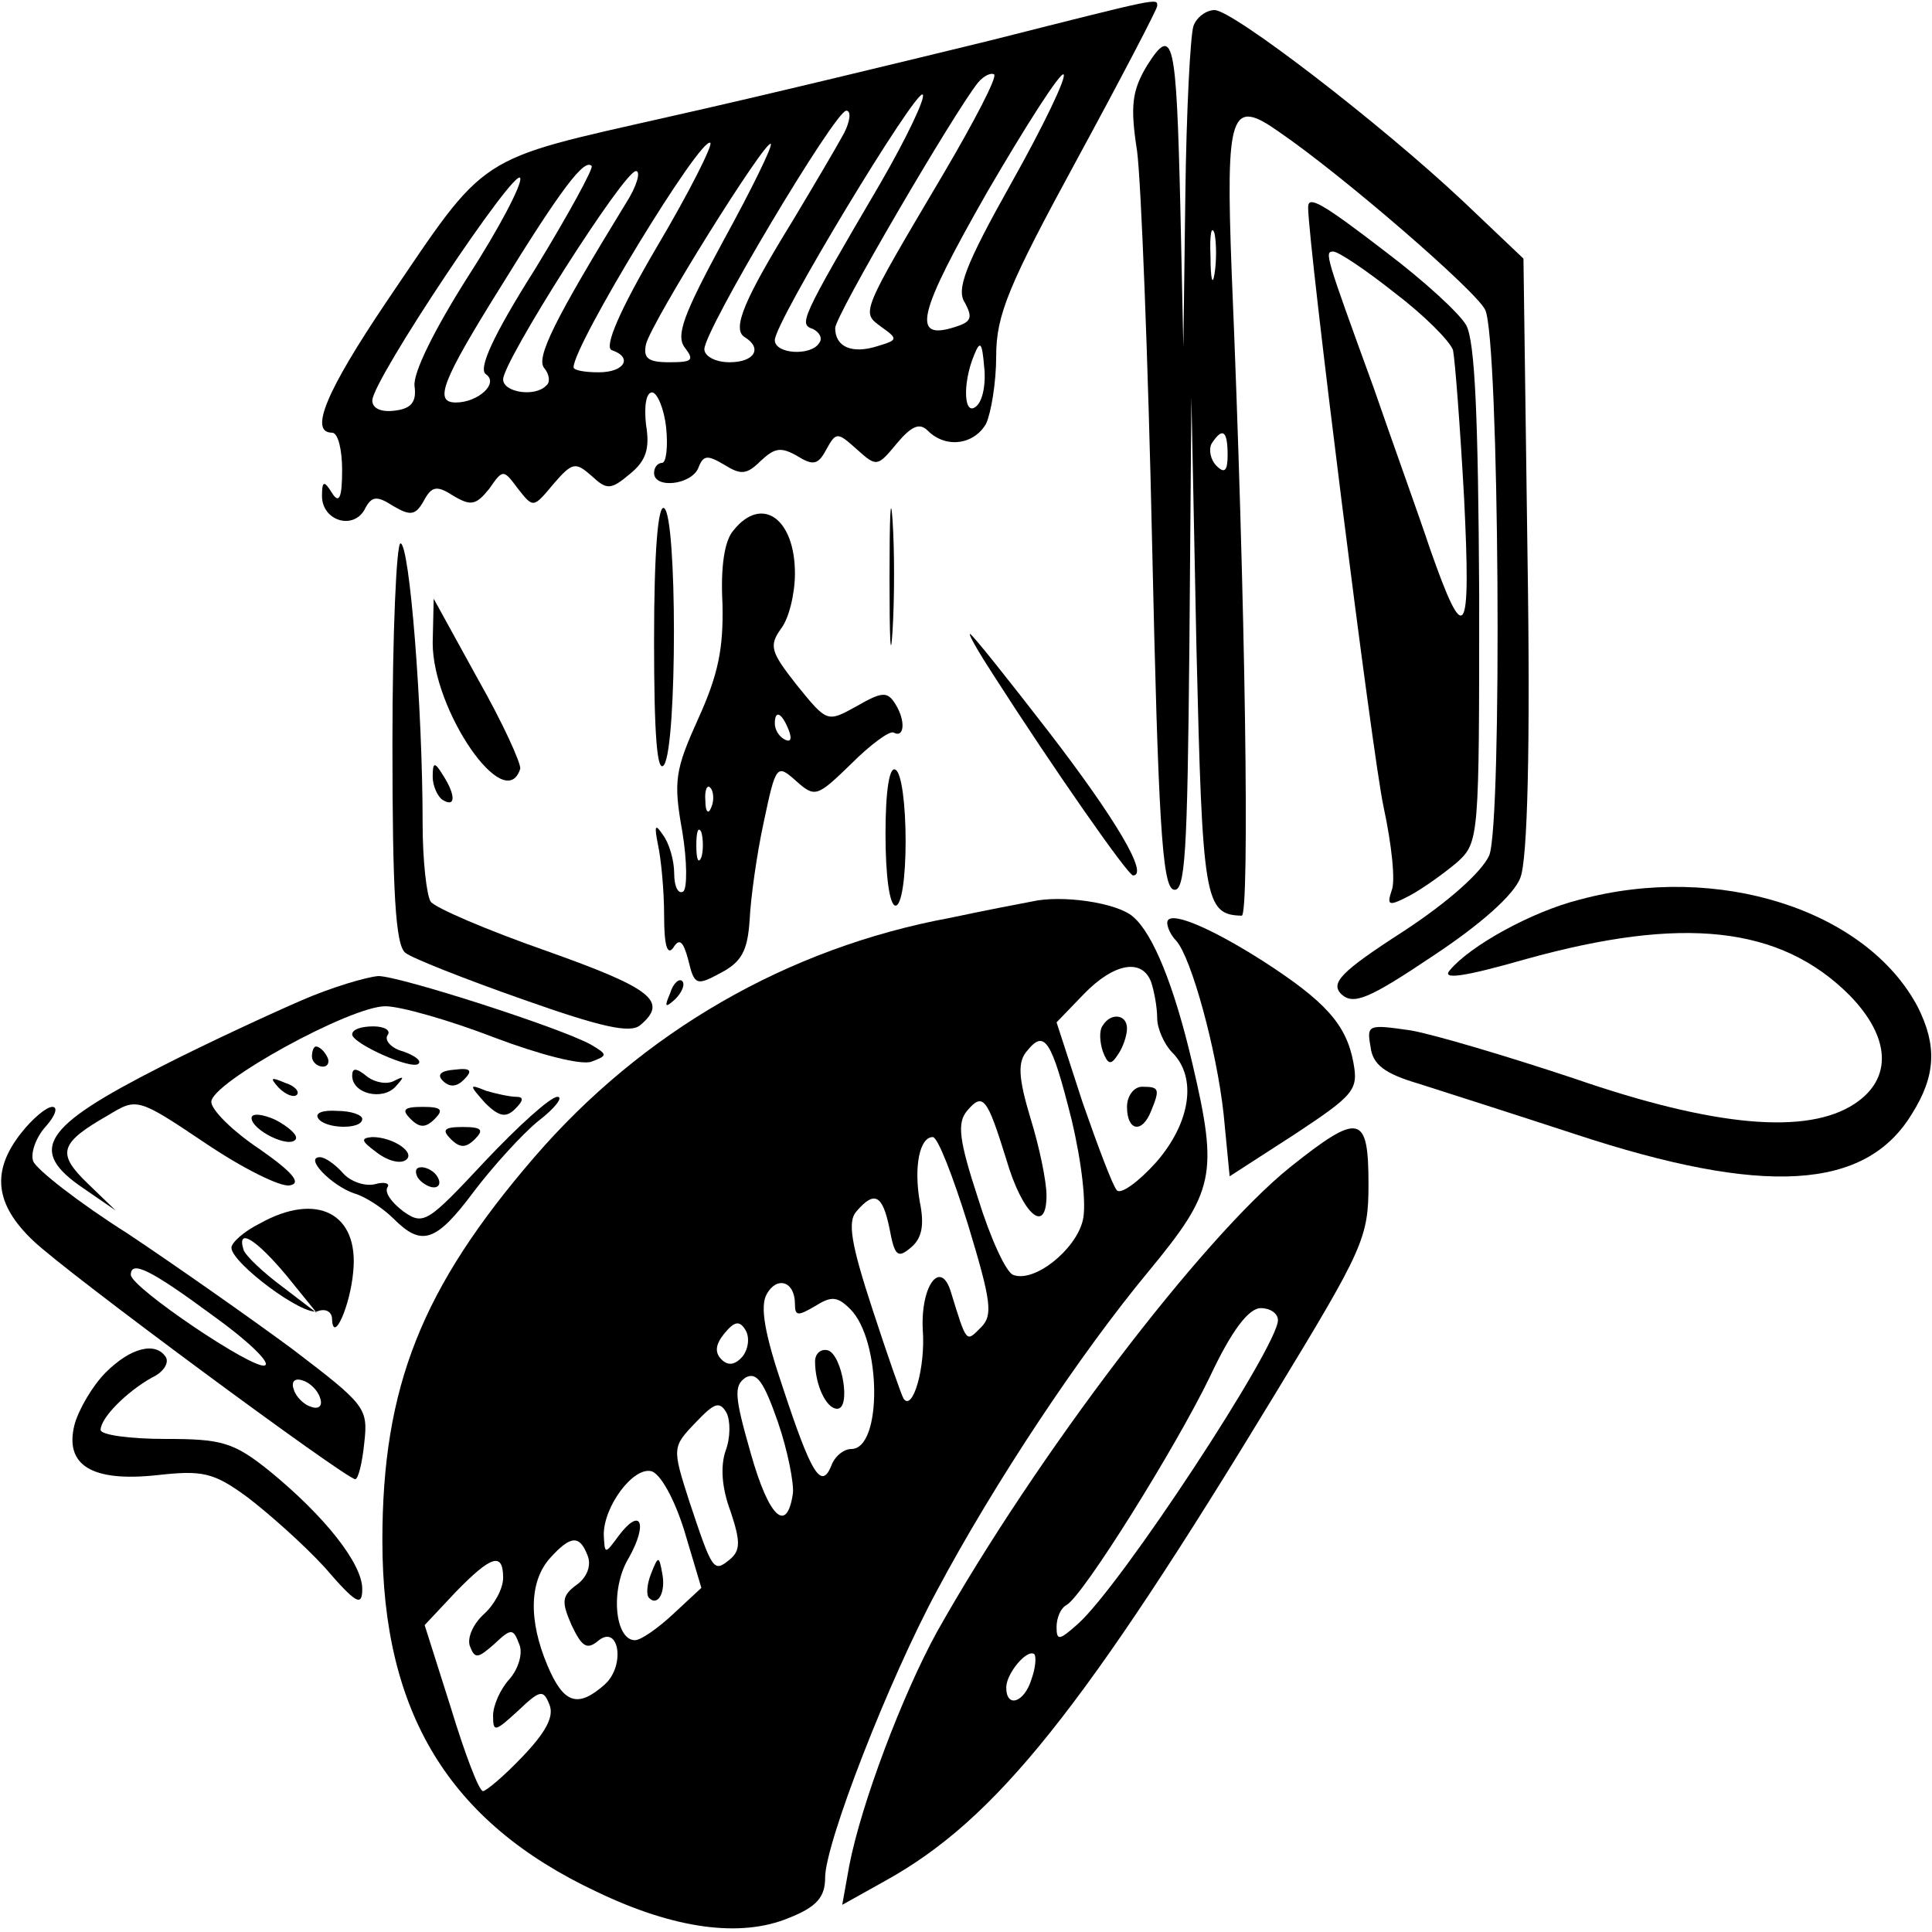 <?xml version="1.0" standalone="no"?>
<!DOCTYPE svg PUBLIC "-//W3C//DTD SVG 20010904//EN"
 "http://www.w3.org/TR/2001/REC-SVG-20010904/DTD/svg10.dtd">
<svg version="1.0" xmlns="http://www.w3.org/2000/svg"
 width="192pt" height="192pt" viewBox="0 0 192 192"
 preserveAspectRatio="xMidYMid meet">

<g transform="translate(0,192) scale(0.1,-0.1)"
fill="#000000" stroke="none">
<path d="M985 1880 c-82 -20 -226 -55 -320 -76 -194 -44 -180 -35 -281 -184
-60 -89 -77 -130 -54 -130 6 0 10 -17 10 -37 0 -28 -3 -34 -10 -23 -8 13 -10
12 -10 -3 0 -24 30 -34 42 -14 7 14 12 15 29 4 17 -10 22 -9 30 5 8 15 13 16
30 5 17 -10 22 -9 35 7 14 20 14 20 29 0 15 -19 15 -19 35 5 19 22 22 22 38 8
15 -14 19 -14 38 2 16 13 20 25 16 49 -2 18 0 32 6 32 5 0 12 -16 14 -35 2
-19 0 -35 -4 -35 -4 0 -8 -4 -8 -10 0 -16 37 -12 44 5 5 13 9 13 26 3 16 -10
22 -10 36 4 14 13 20 14 36 5 16 -10 21 -9 29 6 10 18 11 18 31 0 19 -17 20
-17 39 6 15 18 23 21 31 13 18 -18 46 -14 58 7 5 11 10 41 10 67 0 41 12 70
80 195 44 81 80 150 80 153 0 8 5 9 -165 -34z m-47 -132 c-84 -142 -82 -138
-62 -153 17 -12 16 -13 -4 -19 -25 -8 -42 -1 -42 18 0 12 118 214 142 244 6 7
13 10 16 8 3 -3 -20 -47 -50 -98z m67 -10 c-46 -82 -55 -106 -46 -119 8 -15 6
-19 -10 -24 -44 -14 -37 13 32 134 39 67 73 120 76 117 3 -3 -20 -51 -52 -108z
m-130 0 c-81 -138 -81 -140 -67 -145 6 -3 10 -9 6 -14 -8 -13 -44 -11 -44 3 0
18 141 251 147 244 3 -3 -16 -43 -42 -88z m-36 50 c-7 -13 -30 -52 -51 -87
-48 -78 -61 -108 -48 -116 18 -11 10 -25 -15 -25 -14 0 -25 6 -25 13 0 19 130
237 141 237 5 0 4 -10 -2 -22z m-186 -113 c-37 -63 -53 -100 -45 -103 21 -7
13 -22 -13 -22 -14 0 -25 2 -25 5 0 22 127 231 136 223 2 -3 -21 -49 -53 -103z
m66 6 c-40 -74 -48 -95 -38 -107 9 -12 7 -14 -16 -14 -21 0 -26 4 -23 18 6 23
119 204 124 199 2 -2 -19 -45 -47 -96z m-187 -28 c-43 -68 -57 -100 -49 -105
13 -9 -8 -28 -30 -28 -22 0 -14 21 44 114 61 99 84 129 91 121 2 -2 -23 -48
-56 -102z m-67 -8 c-33 -52 -55 -96 -53 -109 2 -15 -3 -22 -19 -24 -14 -2 -23
2 -23 10 0 20 143 234 147 221 2 -6 -21 -50 -52 -98z m157 73 c-71 -116 -90
-154 -81 -164 5 -6 6 -14 2 -17 -11 -12 -43 -7 -43 6 0 18 120 207 132 207 5
0 1 -15 -10 -32z m349 -201 c-13 -13 -15 21 -3 50 6 15 8 13 10 -11 2 -16 -1
-33 -7 -39z"/>
<path d="M1186 1894 c-3 -9 -7 -84 -8 -167 l-2 -152 -3 140 c-4 166 -7 181
-33 140 -15 -25 -17 -40 -10 -85 4 -30 11 -207 15 -392 6 -272 10 -338 21
-342 12 -4 14 36 16 242 l2 247 5 -248 c6 -252 8 -266 45 -267 8 0 4 309 -10
640 -6 159 -1 173 47 139 63 -43 197 -159 205 -177 14 -29 17 -510 4 -542 -7
-16 -40 -46 -86 -76 -62 -40 -72 -51 -61 -62 12 -11 27 -5 91 38 47 31 81 61
87 78 7 18 10 129 7 321 l-4 294 -60 57 c-83 78 -229 190 -247 190 -8 0 -18
-7 -21 -16z m21 -246 c-2 -13 -4 -5 -4 17 -1 22 1 32 4 23 2 -10 2 -28 0 -40z
m13 -180 c0 -16 -3 -19 -11 -11 -6 6 -8 16 -5 22 11 17 16 13 16 -11z"/>
<path d="M1300 1714 c0 -36 64 -546 75 -596 8 -37 12 -74 8 -83 -5 -15 -3 -16
18 -5 13 7 34 22 47 33 22 20 22 24 22 266 -1 174 -4 252 -13 268 -7 12 -42
44 -79 72 -65 50 -78 57 -78 45z m86 -85 c29 -22 55 -48 58 -57 2 -10 7 -75
11 -147 7 -141 1 -150 -34 -50 -11 33 -37 105 -56 160 -48 132 -49 135 -40
135 5 0 32 -18 61 -41z"/>
<path d="M884 1345 c0 -60 1 -84 3 -52 2 32 2 81 0 110 -2 29 -3 3 -3 -58z"/>
<path d="M650 1283 c0 -93 3 -133 10 -123 13 20 13 247 0 255 -6 4 -10 -42
-10 -132z"/>
<path d="M729 1393 c-9 -10 -13 -36 -11 -73 1 -44 -4 -70 -24 -114 -23 -51
-25 -62 -16 -112 5 -30 5 -57 1 -60 -5 -3 -9 5 -9 18 0 13 -5 30 -11 38 -8 12
-9 10 -5 -10 3 -14 6 -45 6 -70 0 -29 3 -40 9 -32 6 10 10 7 15 -12 6 -25 8
-26 32 -13 21 11 27 22 29 53 1 21 7 65 14 97 12 57 13 58 32 41 19 -17 21
-16 55 17 19 19 38 33 42 31 11 -6 12 12 2 28 -8 13 -13 13 -39 -2 -29 -16
-29 -16 -59 21 -26 33 -28 39 -16 56 8 10 14 35 14 55 0 55 -33 78 -61 43z
m55 -199 c3 -8 2 -12 -4 -9 -6 3 -10 10 -10 16 0 14 7 11 14 -7z m-77 -76 c-3
-8 -6 -5 -6 6 -1 11 2 17 5 13 3 -3 4 -12 1 -19z m-10 -50 c-3 -7 -5 -2 -5 12
0 14 2 19 5 13 2 -7 2 -19 0 -25z"/>
<path d="M390 1181 c0 -147 3 -201 13 -208 6 -5 59 -26 116 -46 79 -28 107
-34 117 -26 29 24 11 37 -93 74 -60 21 -111 43 -115 49 -4 6 -8 41 -8 77 0
116 -13 279 -22 279 -4 0 -8 -89 -8 -199z"/>
<path d="M430 1281 c0 -67 72 -172 87 -125 1 5 -17 45 -42 89 l-44 80 -1 -44z"/>
<path d="M988 1248 c59 -92 133 -198 138 -198 16 0 -17 56 -84 143 -41 53 -76
97 -78 97 -2 0 9 -19 24 -42z"/>
<path d="M430 1148 c0 -9 5 -20 10 -23 13 -8 13 5 0 25 -8 13 -10 13 -10 -2z"/>
<path d="M880 1091 c0 -41 4 -71 10 -71 6 0 10 28 10 64 0 36 -4 68 -10 71 -6
4 -10 -20 -10 -64z"/>
<path d="M1570 1026 c-48 -12 -109 -46 -129 -70 -9 -10 13 -7 76 11 155 43
252 33 321 -36 41 -42 43 -83 5 -108 -47 -31 -139 -23 -278 25 -66 22 -140 44
-163 48 -42 6 -44 6 -40 -16 2 -18 14 -27 48 -37 25 -8 94 -30 155 -50 188
-62 289 -56 335 20 24 38 25 68 6 106 -51 97 -199 144 -336 107z"/>
<path d="M1025 1024 c-11 -2 -47 -9 -80 -16 -163 -30 -307 -114 -414 -238
-112 -130 -151 -228 -151 -381 0 -171 66 -280 213 -349 77 -37 143 -46 191
-26 28 11 36 21 36 40 0 34 63 196 111 285 57 107 142 235 210 317 66 80 70
96 44 207 -18 77 -39 129 -59 146 -16 14 -71 22 -101 15z m119 -80 c3 -9 6
-25 6 -36 0 -10 7 -26 15 -34 25 -25 18 -70 -16 -109 -18 -20 -35 -32 -39 -28
-4 4 -19 44 -34 87 l-26 80 27 28 c30 31 58 36 67 12z m-79 -137 c10 -42 15
-85 11 -100 -7 -29 -48 -62 -69 -54 -7 2 -23 37 -35 76 -19 58 -21 75 -11 87
16 19 20 13 39 -48 16 -55 40 -76 40 -36 0 14 -7 48 -16 77 -12 40 -13 56 -3
67 17 21 24 11 44 -69z m-103 -104 c23 -76 25 -90 13 -102 -15 -15 -14 -17
-30 35 -10 33 -30 7 -28 -37 3 -38 -10 -82 -19 -69 -2 3 -16 43 -31 89 -21 64
-25 87 -16 97 18 21 26 17 33 -17 5 -27 8 -30 21 -19 11 9 14 22 9 46 -6 35 0
64 13 64 5 0 20 -39 35 -87z m-172 -79 c0 -12 3 -12 20 -2 16 10 22 10 35 -3
31 -31 32 -139 1 -139 -8 0 -17 -8 -20 -17 -10 -24 -20 -7 -48 78 -18 53 -23
81 -16 93 10 18 28 13 28 -10z m-52 -52 c-7 -8 -14 -10 -21 -3 -7 7 -6 15 3
26 10 12 15 13 21 3 4 -7 3 -18 -3 -26z m50 -136 c-6 -41 -24 -24 -42 40 -16
56 -17 67 -5 75 11 6 18 -4 32 -44 10 -29 16 -61 15 -71z m-67 42 c-5 -15 -4
-36 5 -60 10 -30 10 -39 -1 -48 -16 -13 -17 -11 -40 58 -17 53 -17 54 6 78 19
20 24 22 31 10 4 -8 4 -25 -1 -38z m-41 -79 l17 -57 -28 -26 c-15 -14 -32 -26
-38 -26 -20 0 -25 51 -6 82 19 34 12 51 -10 22 -14 -19 -14 -19 -15 1 0 28 29
67 47 63 9 -2 23 -27 33 -59z m-96 -25 c4 -10 -1 -22 -11 -29 -15 -11 -15 -17
-5 -40 10 -21 15 -25 26 -16 21 18 28 -24 7 -43 -27 -24 -41 -19 -57 19 -19
45 -18 84 3 107 20 22 29 23 37 2z m-84 -22 c0 -11 -9 -27 -19 -36 -11 -10
-17 -24 -14 -32 5 -13 8 -12 24 2 17 16 19 16 25 0 4 -9 -1 -25 -10 -35 -9
-10 -16 -26 -16 -36 0 -17 2 -16 25 5 22 21 25 21 31 6 5 -12 -4 -28 -27 -52
-18 -19 -36 -34 -39 -34 -4 0 -18 37 -32 83 l-26 82 31 33 c35 36 47 40 47 14z"/>
<path d="M1096 901 c-4 -5 -3 -17 0 -26 5 -13 8 -14 15 -3 5 7 9 19 9 26 0 14
-16 16 -24 3z"/>
<path d="M1120 820 c0 -24 15 -27 24 -4 9 22 8 24 -9 24 -8 0 -15 -9 -15 -20z"/>
<path d="M810 567 c0 -23 11 -47 22 -47 14 0 5 53 -9 58 -7 2 -13 -3 -13 -11z"/>
<path d="M647 356 c-4 -10 -5 -21 -2 -24 9 -9 17 6 13 25 -3 17 -4 17 -11 -1z"/>
<path d="M1160 1003 c0 -5 4 -13 9 -18 15 -17 40 -108 47 -172 l6 -62 65 42
c59 39 63 44 58 71 -7 38 -28 61 -90 101 -55 35 -95 51 -95 38z"/>
<path d="M300 926 c-30 -13 -93 -42 -140 -66 -118 -60 -133 -83 -77 -121 l32
-22 -28 27 c-31 30 -28 40 21 68 28 17 29 17 96 -28 37 -25 75 -44 84 -42 12
2 3 13 -30 36 -27 18 -48 39 -48 47 0 19 138 95 173 95 15 0 64 -14 108 -31
45 -17 87 -28 97 -24 16 6 16 7 -1 17 -31 17 -190 68 -211 68 -12 -1 -46 -11
-76 -24z"/>
<path d="M666 933 c-6 -14 -5 -15 5 -6 7 7 10 15 7 18 -3 3 -9 -2 -12 -12z"/>
<path d="M350 892 c0 -9 60 -36 66 -29 3 3 -4 8 -15 12 -12 3 -19 11 -16 16 4
5 -3 9 -14 9 -12 0 -21 -3 -21 -8z"/>
<path d="M310 870 c0 -5 5 -10 11 -10 5 0 7 5 4 10 -3 6 -8 10 -11 10 -2 0 -4
-4 -4 -10z"/>
<path d="M350 851 c0 -18 30 -25 43 -11 9 10 9 11 -1 6 -7 -4 -19 -2 -27 4
-11 9 -15 9 -15 1z"/>
<path d="M440 846 c7 -7 14 -6 21 1 9 9 7 12 -9 10 -14 -1 -18 -5 -12 -11z"/>
<path d="M277 839 c7 -7 15 -10 18 -7 3 3 -2 9 -12 12 -14 6 -15 5 -6 -5z"/>
<path d="M482 824 c14 -14 21 -15 30 -6 8 8 9 12 1 12 -6 0 -20 3 -30 6 -17 7
-17 6 -1 -12z"/>
<path d="M482 766 c-57 -61 -61 -64 -81 -50 -12 9 -19 19 -16 24 3 4 -3 6 -13
3 -10 -2 -24 3 -31 11 -8 9 -18 16 -23 16 -16 0 11 -28 34 -36 11 -3 29 -15
39 -25 28 -28 42 -24 80 27 19 25 48 57 64 70 17 13 25 24 19 24 -7 0 -39 -29
-72 -64z"/>
<path d="M21 794 c-30 -38 -26 -71 12 -107 32 -31 311 -237 320 -237 3 0 7 16
9 36 4 35 1 38 -71 93 -42 31 -116 83 -164 115 -49 31 -91 64 -94 72 -3 8 3
24 12 34 10 11 13 20 7 20 -6 0 -20 -12 -31 -26z m190 -181 c35 -25 59 -48 52
-50 -12 -4 -132 77 -133 90 0 15 20 5 81 -40z m107 -82 c3 -8 -1 -12 -9 -9 -7
2 -15 10 -17 17 -3 8 1 12 9 9 7 -2 15 -10 17 -17z"/>
<path d="M250 809 c0 -12 38 -31 44 -21 2 4 -7 12 -20 19 -13 6 -24 7 -24 2z"/>
<path d="M316 809 c6 -11 44 -12 44 -1 0 4 -11 8 -25 8 -14 1 -22 -2 -19 -7z"/>
<path d="M408 808 c9 -9 15 -9 24 0 9 9 7 12 -12 12 -19 0 -21 -3 -12 -12z"/>
<path d="M448 788 c9 -9 15 -9 24 0 9 9 7 12 -12 12 -19 0 -21 -3 -12 -12z"/>
<path d="M1282 760 c-87 -70 -252 -286 -351 -462 -34 -62 -75 -170 -87 -232
l-7 -39 43 24 c110 61 197 170 388 485 87 143 92 154 92 207 0 70 -9 72 -78
17z m-12 -152 c0 -26 -156 -264 -199 -302 -18 -16 -21 -17 -21 -3 0 9 4 19 10
22 17 10 108 156 142 226 22 47 39 69 51 69 9 0 17 -5 17 -12z m-245 -357 c-7
-23 -25 -29 -25 -8 0 14 21 39 28 33 2 -3 1 -14 -3 -25z"/>
<path d="M374 775 c10 -8 23 -12 29 -8 11 7 -12 23 -33 23 -12 -1 -11 -4 4
-15z"/>
<path d="M415 750 c3 -5 11 -10 16 -10 6 0 7 5 4 10 -3 6 -11 10 -16 10 -6 0
-7 -4 -4 -10z"/>
<path d="M258 704 c-16 -8 -28 -19 -28 -24 0 -15 72 -69 86 -63 8 3 14 -1 14
-8 1 -25 18 13 21 47 6 58 -36 80 -93 48z m27 -52 l30 -37 -34 26 c-19 14 -37
31 -39 37 -7 23 13 10 43 -26z"/>
<path d="M105 556 c-13 -13 -27 -37 -31 -52 -10 -40 17 -57 82 -50 45 5 56 3
90 -22 21 -16 56 -47 77 -70 31 -36 37 -39 37 -21 0 25 -37 72 -92 117 -36 29
-48 32 -104 32 -35 0 -64 4 -64 9 0 12 26 38 51 52 11 5 17 14 14 20 -10 16
-35 10 -60 -15z"/>
</g>
</svg>
